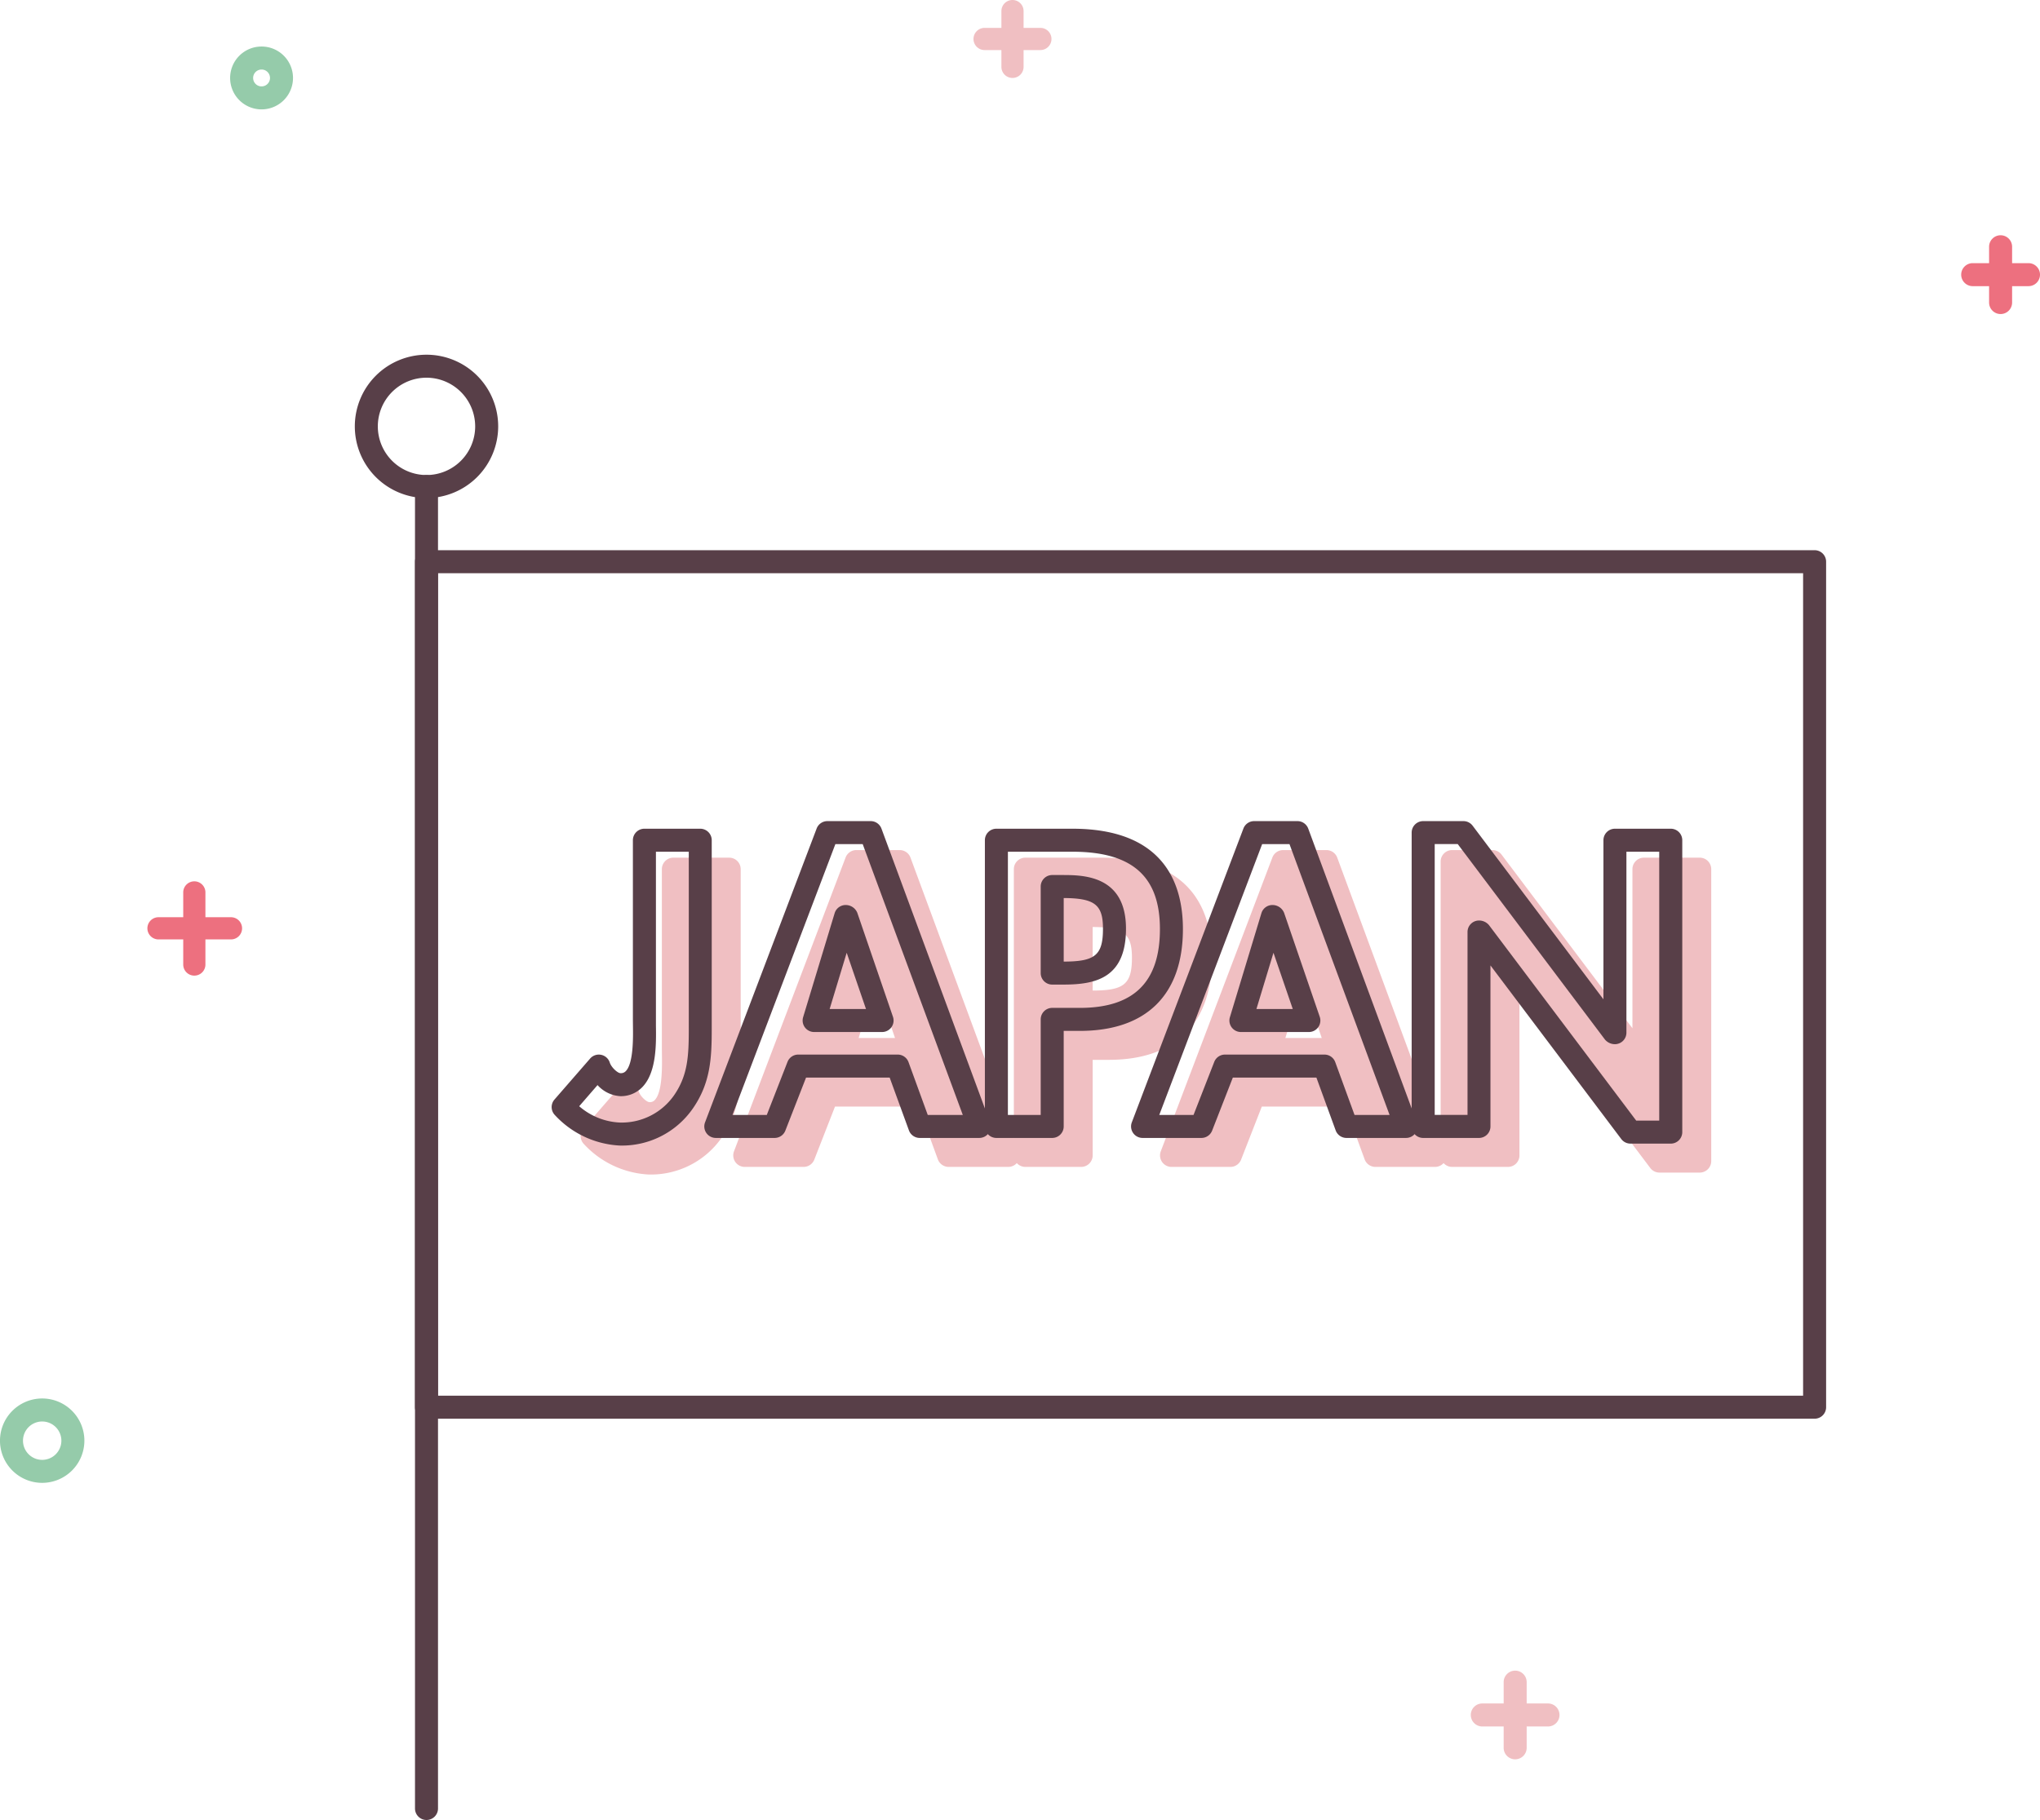 <svg xmlns="http://www.w3.org/2000/svg" width="177.323" height="158.242" viewBox="0 0 177.323 158.242"><defs><style>.a{fill:#ed707f;}.b{fill:#95cbaa;}.c{fill:#f0bfc2;}.d{fill:#583f48;}</style></defs><g transform="translate(-296.836 -1847)"><g transform="translate(283.582 1825.911)"><path class="a" d="M189.577,45.969h-4.85a1,1,0,0,1,0-2h4.85a1,1,0,0,1,0,2Z"/><line class="a" x2="4.85" transform="translate(184.727 44.969)"/><path class="a" d="M187.152,48.394a1,1,0,0,1-1-1v-4.85a1,1,0,0,1,2,0v4.85A1,1,0,0,1,187.152,48.394Z"/><line class="a" y2="4.85" transform="translate(187.152 42.544)"/></g><g transform="translate(283.582 1825.911)"><path class="b" d="M16.922,150.018a3.668,3.668,0,1,1,3.667-3.667A3.671,3.671,0,0,1,16.922,150.018Zm0-5.335a1.668,1.668,0,1,0,1.667,1.668A1.67,1.67,0,0,0,16.922,144.683Z"/></g><g transform="translate(283.582 1825.911)"><path class="b" d="M35.991,30.6a2.733,2.733,0,1,1,2.732-2.733A2.735,2.735,0,0,1,35.991,30.6Zm0-3.465a.733.733,0,1,0,.732.732A.732.732,0,0,0,35.991,27.135Z"/></g><g transform="translate(283.582 1825.911)"><path class="c" d="M76.638,113.1c0,2.31-.066,4.291-1.452,6.3a6.55,6.55,0,0,1-5.579,2.807,7.17,7.17,0,0,1-4.884-2.344l3.1-3.564a2.413,2.413,0,0,0,1.882,1.617c2.376,0,2.079-4.027,2.079-5.645V96.66h4.852Z"/><path class="c" d="M69.607,123.207A8.244,8.244,0,0,1,64,120.552a1,1,0,0,1-.03-1.345l3.1-3.564a1,1,0,0,1,1.707.352c.133.418.684.921.929.921a.572.572,0,0,0,.457-.174c.675-.685.643-2.9.628-3.96l-.006-.511V96.66a1,1,0,0,1,1-1h4.852a1,1,0,0,1,1,1V113.1c0,2.553-.12,4.681-1.629,6.87A7.492,7.492,0,0,1,69.607,123.207Zm-3.494-3.417a5.781,5.781,0,0,0,3.494,1.417,5.549,5.549,0,0,0,4.753-2.371c1.189-1.725,1.278-3.392,1.278-5.738V97.66H72.786l0,15.093c.024,1.638.061,4.111-1.2,5.393a2.584,2.584,0,0,1-1.882.77,2.908,2.908,0,0,1-2-.965Z"/><path class="c" d="M85.153,116.3l-2.047,5.248H77.991L87.694,96h3.763l9.439,25.547H95.715L93.8,116.3Zm4.192-13h-.067l-2.739,9.043h5.908Z"/><path class="c" d="M100.9,122.547H95.715a1,1,0,0,1-.94-.657L93.1,117.3H85.836l-1.8,4.611a1,1,0,0,1-.932.637H77.991a1,1,0,0,1-.935-1.356l9.7-25.546A1,1,0,0,1,87.694,95h3.763a1,1,0,0,1,.938.653l9.439,25.547a1,1,0,0,1-.938,1.347Zm-4.481-2h3.046L90.76,97H88.384l-8.943,23.547h2.982l1.8-4.611a1,1,0,0,1,.931-.637H93.8a1,1,0,0,1,.939.657Zm-3.968-7.209H86.539a1,1,0,0,1-.957-1.29L88.321,103a1,1,0,0,1,.957-.71,1.087,1.087,0,0,1,1.013.676l3.1,9.043a1,1,0,0,1-.946,1.324Zm-4.56-2h3.16l-1.678-4.892Z"/><path class="c" d="M107.232,121.547h-4.851V96.66h6.6c5.215,0,8.615,2.08,8.615,7.725,0,5.279-2.871,7.853-7.954,7.853h-2.41Zm0-13.334h.991c2.871,0,4.423-.627,4.423-3.861,0-3.2-1.849-3.664-4.555-3.664h-.859Z"/><path class="c" d="M107.232,122.547h-4.851a1,1,0,0,1-1-1V96.66a1,1,0,0,1,1-1h6.6c7.947,0,9.615,4.744,9.615,8.725,0,5.709-3.18,8.853-8.954,8.853h-1.41v8.309A1,1,0,0,1,107.232,122.547Zm-3.851-2h2.851v-8.309a1,1,0,0,1,1-1h2.41c4.679,0,6.954-2.242,6.954-6.853,0-4.588-2.42-6.725-7.615-6.725h-5.6Zm4.842-11.334h-.991a1,1,0,0,1-1-1v-7.525a1,1,0,0,1,1-1h.859c1.8,0,5.555,0,5.555,4.664C113.646,108.624,111.039,109.213,108.223,109.213Zm.009-7.525v5.525c2.744,0,3.414-.565,3.414-2.861C111.646,102.271,110.939,101.706,108.232,101.688Z"/><path class="c" d="M122.25,116.3l-2.047,5.248h-5.115L124.791,96h3.763l9.439,25.547h-5.181L130.9,116.3Zm4.191-13h-.066l-2.739,9.043h5.908Z"/><path class="c" d="M137.993,122.547h-5.181a1,1,0,0,1-.94-.657L130.2,117.3h-7.265l-1.8,4.611a1,1,0,0,1-.932.637h-5.115a1,1,0,0,1-.935-1.356l9.7-25.546a1,1,0,0,1,.935-.645h3.763a1,1,0,0,1,.938.653l9.439,25.547a1,1,0,0,1-.938,1.347Zm-4.482-2h3.047L127.857,97h-2.376l-8.943,23.547h2.982l1.8-4.611a1,1,0,0,1,.932-.637H130.9a1,1,0,0,1,.94.657Zm-3.967-7.209h-5.908a1,1,0,0,1-.957-1.29L125.418,103a1,1,0,0,1,.957-.71,1.086,1.086,0,0,1,1.012.676l3.1,9.043a1,1,0,0,1-.946,1.324Zm-4.561-2h3.161l-1.679-4.892Z"/><path class="c" d="M139.478,96h3.5l13.1,17.395h.066V96.66H161v25.381h-3.5l-13.1-17.393h-.067v16.9h-4.851Z"/><path class="c" d="M161,123.041h-3.5a1,1,0,0,1-.8-.4l-11.37-15.093v14a1,1,0,0,1-1,1h-4.851a1,1,0,0,1-1-1V96a1,1,0,0,1,1-1h3.5a1,1,0,0,1,.8.4l11.371,15.094V96.66a1,1,0,0,1,1-1H161a1,1,0,0,1,1,1v25.381A1,1,0,0,1,161,123.041Zm-3-2h2V97.66h-2.852v15.735a1,1,0,0,1-1,1,1.132,1.132,0,0,1-.865-.4l-12.8-17h-2v23.547h2.851v-15.9a1,1,0,0,1,1-1,1.132,1.132,0,0,1,.865.4Z"/></g><g transform="translate(283.582 1825.911)"><path class="d" d="M67.09,120.689a8.244,8.244,0,0,1-5.61-2.655,1,1,0,0,1-.029-1.345l3.1-3.564a1,1,0,0,1,1.707.353c.134.418.684.92.929.92a.572.572,0,0,0,.457-.173c.676-.686.644-2.9.628-3.96l-.005-.511V94.143a1,1,0,0,1,1-1H74.12a1,1,0,0,1,1,1V110.58c0,2.554-.12,4.682-1.629,6.87A7.491,7.491,0,0,1,67.09,120.689ZM63.6,117.272a5.782,5.782,0,0,0,3.495,1.417,5.547,5.547,0,0,0,4.752-2.371c1.189-1.724,1.278-3.391,1.278-5.738V95.143H70.269l0,15.092c.025,1.638.061,4.112-1.2,5.393a2.579,2.579,0,0,1-1.882.77,2.907,2.907,0,0,1-1.994-.964Z"/><path class="d" d="M98.379,120.029H93.2a1,1,0,0,1-.939-.657l-1.675-4.591H83.319l-1.8,4.612a1,1,0,0,1-.932.636H75.474a1,1,0,0,1-.935-1.355l9.7-25.547a1,1,0,0,1,.935-.645h3.762a1,1,0,0,1,.938.654l9.44,25.547a1,1,0,0,1-.938,1.346Zm-4.482-2h3.046l-8.7-23.547H85.867l-8.944,23.547h2.983l1.8-4.611a1,1,0,0,1,.932-.637h8.647a1,1,0,0,1,.94.657ZM89.93,110.82H84.021a1,1,0,0,1-.957-1.29l2.74-9.043a1,1,0,0,1,.957-.71,1.088,1.088,0,0,1,1.012.676l3.1,9.043a1,1,0,0,1-.945,1.324Zm-4.561-2h3.16l-1.678-4.891Z"/><path class="d" d="M104.715,120.029H99.863a1,1,0,0,1-1-1V94.143a1,1,0,0,1,1-1h6.6c7.946,0,9.614,4.744,9.614,8.724,0,5.709-3.18,8.854-8.954,8.854h-1.409v8.308A1,1,0,0,1,104.715,120.029Zm-3.852-2h2.852v-8.308a1,1,0,0,1,1-1h2.409c4.679,0,6.954-2.242,6.954-6.854,0-4.588-2.419-6.724-7.614-6.724h-5.6Zm4.842-11.334h-.99a1,1,0,0,1-1-1V98.17a1,1,0,0,1,1-1h.858c1.8,0,5.555,0,5.555,4.664C111.128,106.106,108.521,106.695,105.705,106.695Zm.01-7.525v5.525c2.743,0,3.413-.564,3.413-2.861C109.128,99.754,108.422,99.188,105.715,99.17Z"/><path class="d" d="M135.476,120.029h-5.182a1,1,0,0,1-.94-.657l-1.674-4.591h-7.264l-1.8,4.612a1,1,0,0,1-.931.636H112.57a1,1,0,0,1-.935-1.355l9.7-25.547a1,1,0,0,1,.935-.645h3.763a1,1,0,0,1,.938.654l9.44,25.547a1,1,0,0,1-.938,1.346Zm-4.482-2h3.046l-8.7-23.547h-2.376l-8.943,23.547H117l1.8-4.611a1,1,0,0,1,.931-.637h8.648a1,1,0,0,1,.939.657Zm-3.968-7.209h-5.908a1,1,0,0,1-.957-1.29l2.739-9.043a1,1,0,0,1,.957-.71,1.089,1.089,0,0,1,1.013.676l3.1,9.043a1,1,0,0,1-.946,1.324Zm-4.56-2h3.16l-1.678-4.891Z"/><path class="d" d="M158.479,120.523h-3.5a1,1,0,0,1-.8-.4l-11.37-15.093v14a1,1,0,0,1-1,1H136.96a1,1,0,0,1-1-1V93.482a1,1,0,0,1,1-1h3.5a1,1,0,0,1,.8.4l11.37,15.094V94.143a1,1,0,0,1,1-1h4.852a1,1,0,0,1,1,1v25.38A1,1,0,0,1,158.479,120.523Zm-3-2h2V95.143h-2.852v15.734a1,1,0,0,1-1,1,1.132,1.132,0,0,1-.864-.4l-12.8-17h-2v23.547h2.852v-15.9a1,1,0,0,1,1-1,1.132,1.132,0,0,1,.865.4Z"/></g><g transform="translate(283.582 1825.911)"><line class="a" x2="6.297" transform="translate(26.997 101.804)"/><path class="a" d="M33.294,102.768H27a.965.965,0,0,1,0-1.929h6.3a.965.965,0,1,1,0,1.929Z"/><line class="a" y2="6.297" transform="translate(30.146 98.656)"/><path class="a" d="M30.146,105.916a.964.964,0,0,1-.965-.964v-6.3a.965.965,0,0,1,1.929,0v6.3A.963.963,0,0,1,30.146,105.916Z"/></g><g transform="translate(283.582 1825.911)"><line class="c" x2="4.85" transform="translate(98.838 24.478)"/><path class="c" d="M103.687,25.442H98.838a.964.964,0,1,1,0-1.929h4.849a.964.964,0,1,1,0,1.929Z"/><line class="c" y2="4.85" transform="translate(101.263 22.053)"/><path class="c" d="M101.263,27.867a.963.963,0,0,1-.964-.964v-4.85a.964.964,0,1,1,1.928,0V26.9A.963.963,0,0,1,101.263,27.867Z"/></g><g transform="translate(283.582 1825.911)"><path class="c" d="M147.812,171.2H142.1a1,1,0,0,1,0-2h5.71a1,1,0,1,1,0,2Z"/><line class="c" x2="5.71" transform="translate(142.102 170.2)"/><path class="c" d="M144.957,174.055a1,1,0,0,1-1-1v-5.709a1,1,0,0,1,2,0v5.709A1,1,0,0,1,144.957,174.055Z"/><line class="c" y2="5.71" transform="translate(144.957 167.345)"/></g><g transform="translate(283.582 1825.911)"><path class="d" d="M170.985,144.441H50.327a1,1,0,0,1-1-1V69.927a1,1,0,0,1,1-1H170.985a1,1,0,0,1,1,1v73.514A1,1,0,0,1,170.985,144.441Zm-119.658-2H169.985V70.927H51.327Z"/></g><g transform="translate(283.582 1825.911)"><path class="d" d="M50.327,179.331a1,1,0,0,1-1-1V63.392a1,1,0,0,1,2,0V178.331A1,1,0,0,1,50.327,179.331Z"/></g><g transform="translate(283.582 1825.911)"><path class="d" d="M50.327,64.392a6.231,6.231,0,1,1,6.231-6.232A6.239,6.239,0,0,1,50.327,64.392Zm0-10.463a4.231,4.231,0,1,0,4.231,4.231A4.237,4.237,0,0,0,50.327,53.929Z"/></g></g></svg>